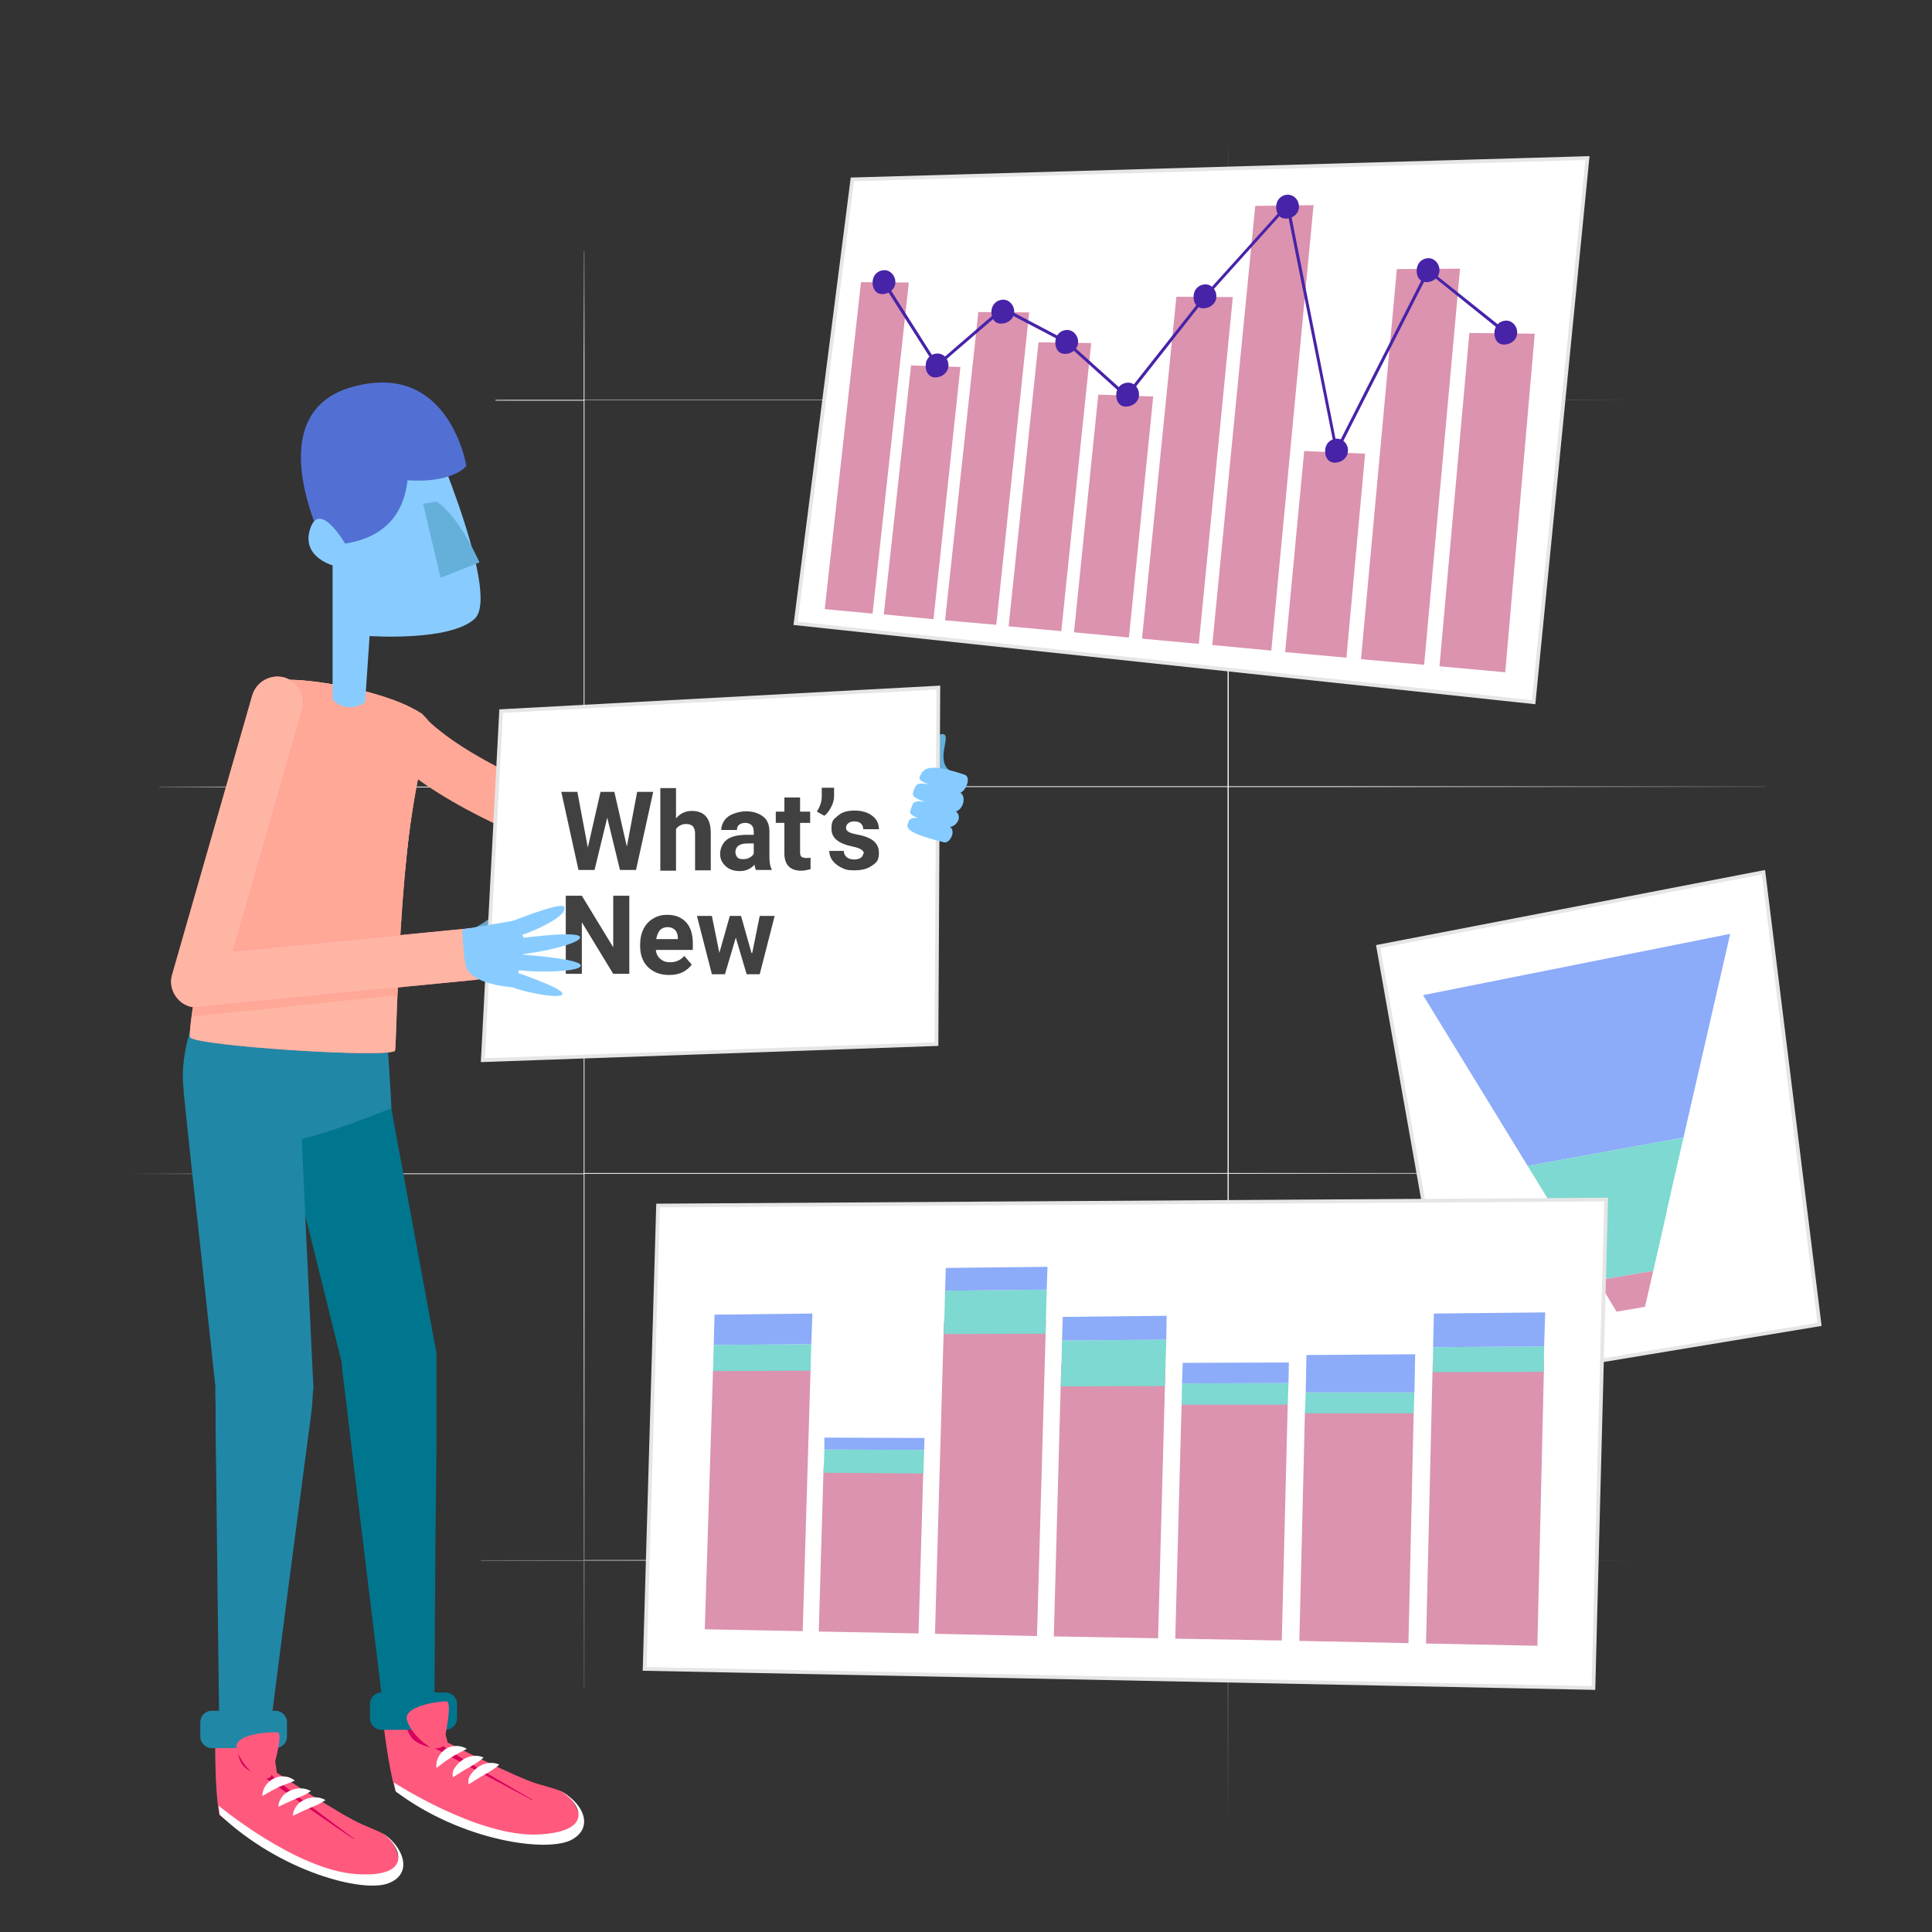 <?xml version="1.0" encoding="UTF-8"?>
<svg id="Layer_3" xmlns="http://www.w3.org/2000/svg" xmlns:xlink="http://www.w3.org/1999/xlink" version="1.1" viewBox="0 0 517 517">
  <rect x="0" y="0" width="517" height="517" fill="#333333" stroke="none"/>
  <!-- Generator: Adobe Illustrator 29.1.0, SVG Export Plug-In . SVG Version: 2.1.0 Build 142)  -->
  <defs>
    <style>
      .st0 {
        fill: #4723a8;
      }

      .st1 {
        fill: #6aa2c7;
      }

      .st2 {
        fill: #414141;
      }

      .st3 {
        fill: #85cbff;
      }

      .st4 {
        fill: #ffa898;
      }

      .st5 {
        fill: url(#radial-gradient);
      }

      .st6 {
        fill: #ffc5ad;
      }

      .st7, .st8, .st9 {
        fill: #fff;
      }

      .st7, .st9 {
        stroke: #e6e6e6;
        stroke-miterlimit: 10;
      }

      .st10 {
        fill: #8cabf9;
      }

      .st10, .st11, .st12, .st9 {
        fill-rule: evenodd;
      }

      .st13 {
        fill: #2187a7;
      }

      .st11 {
        fill: #db93af;
      }

      .st14 {
        fill: #8cf;
      }

      .st15 {
        fill: #5270d4;
      }

      .st16 {
        fill: #d7005d;
      }

      .st17 {
        opacity: .9;
      }

      .st18 {
        opacity: .3;
      }

      .st19 {
        fill: #ffaf8f;
      }

      .st12 {
        fill: #7dd9d1;
      }

      .st20 {
        fill: #00768e;
      }

      .st21 {
        fill: #ff5c82;
      }

      .st22 {
        fill: #65afdb;
      }

      .st23 {
        fill: #ff5a7e;
      }
    </style>
    <radialGradient id="radial-gradient" cx="262.9" cy="161.4" fx="148.8" fy="259.6" r="234.2" gradientTransform="translate(0 424) scale(1 -1)" gradientUnits="userSpaceOnUse">
      <stop offset=".6" stop-color="#fff"/>
      <stop offset="1" stop-color="#fff" stop-opacity="0"/>
    </radialGradient>
  </defs>
  <g id="v2">
    <path class="st5" d="M472.3,210.6v-.2h-143.5v-103.3h113.6v-.2h-113.6V10.2h-.2v96.8h-172.2v-39.8h-.2v39.8h-23.6v.2h23.6v103.3H42.6v.2h113.6v103.3H19.6v.2h136.6v103.3h-27.5v.2h27.5v34h.2v-34h172.1v76h.2v-76h143.6v-.2h-143.5v-103.4h133.6v-.2h-133.6v-103.3h143.5,0ZM156.4,107.1h172.1v103.3h-172.1s0-103.3,0-103.3ZM156.4,210.6h172.1v103.3h-172.1v-103.3h0ZM156.4,417.5v-103.4h172.1v103.3h-172.1Z"/>
    <g>
      <g>
        <g>
          <polygon class="st7" points="410.4 187.9 212.9 166.8 228.1 48 424.8 42.3 410.4 187.9"/>
          <g>
            <polygon class="st11" points="243.2 75.6 230.4 75.5 220.7 163 233.5 164.2 243.2 75.6"/>
            <polygon class="st11" points="257 98.2 243.8 97.8 236.5 164.4 249.8 165.7 257 98.2"/>
            <polygon class="st11" points="292 91.8 277.9 91.6 269.9 167.6 284 168.9 292 91.8"/>
            <polygon class="st11" points="329.9 79.5 314.8 79.4 305.6 170.9 320.8 172.3 329.9 79.5"/>
            <polygon class="st11" points="390.7 71.9 373.8 72 364.2 176.4 381.1 177.9 390.7 71.9"/>
            <polygon class="st11" points="410.7 89.3 393.2 89.1 385.2 178.3 402.8 179.9 410.7 89.3"/>
            <polygon class="st11" points="365.3 121.4 349 120.7 343.9 174.5 360.3 176 365.3 121.4"/>
            <polygon class="st11" points="351.5 54.9 335.9 55.1 324.4 172.6 340.2 174.1 351.5 54.9"/>
            <polygon class="st11" points="275.4 83.6 261.8 83.5 252.9 166 266.6 167.2 275.4 83.6"/>
            <polygon class="st11" points="308.6 106.1 293.9 105.6 287.4 169.2 302.1 170.6 308.6 106.1"/>
          </g>
        </g>
        <g>
          <path class="st0" d="M239.6,75.5c0,1.8-1.6,3.1-3.3,3.2s-2.8-1.2-2.8-3.1,1.3-3.2,3-3.3,3.1,1.4,3.1,3.2h0Z"/>
          <path class="st0" d="M253.8,97.8c0,1.8-1.6,3.1-3.3,3.2s-2.8-1.2-2.8-3.1,1.3-3.2,3-3.3,3.1,1.3,3.1,3.2h0Z"/>
          <path class="st0" d="M271.4,83.4c0,1.8-1.5,3.1-3.3,3.2s-2.8-1.2-2.8-3.1,1.3-3.2,3-3.3,3.1,1.4,3.1,3.2h0Z"/>
          <path class="st0" d="M288.5,91.5c0,1.8-1.5,3.1-3.3,3.2s-2.8-1.2-2.8-3.1,1.3-3.2,3-3.3,3.1,1.4,3.1,3.2h0Z"/>
          <path class="st0" d="M304.8,105.6c0,1.8-1.5,3.1-3.3,3.2s-2.8-1.2-2.8-3.1,1.3-3.2,3-3.3,3.1,1.3,3.1,3.2h0Z"/>
          <path class="st0" d="M325.5,79.3c0,1.8-1.5,3.1-3.3,3.2s-2.8-1.2-2.8-3.1,1.3-3.2,3-3.3,3.1,1.4,3.1,3.2h0Z"/>
          <path class="st0" d="M347.6,55.3c0,1.8-1.5,3.1-3.3,3.2s-2.8-1.2-2.8-3.1,1.3-3.2,3-3.3c1.8,0,3.1,1.4,3.1,3.2h0Z"/>
          <path class="st0" d="M360.7,120.6c0,1.8-1.5,3.1-3.3,3.2s-2.8-1.2-2.8-3.1,1.3-3.2,3-3.3,3.2,1.4,3.1,3.2h0Z"/>
          <path class="st0" d="M385.2,72.3c0,1.8-1.5,3.1-3.3,3.2s-2.8-1.2-2.8-3.1,1.3-3.2,3-3.3,3.1,1.4,3.1,3.2h0Z"/>
          <path class="st0" d="M406,89c0,1.8-1.5,3.1-3.3,3.2s-2.8-1.2-2.8-3.1,1.3-3.2,3-3.3,3.1,1.4,3.1,3.2h0Z"/>
          <polygon class="st0" points="357.5 121.9 344.3 55.7 322.7 79.7 301.5 106.6 285.2 91.9 268.4 83.1 250.6 98.4 236.2 75.8 236.9 75.3 250.8 97.2 268.3 82.1 285.6 91.2 301.4 105.4 322.1 79.2 344.8 54 357.8 119.5 382 71.8 403.2 88.7 402.7 89.4 382.3 73 357.5 121.9"/>
        </g>
      </g>
      <g>
        <g>
          <polygon class="st9" points="486.9 354.4 389.6 370.5 368.8 253.3 471.9 233.4 486.9 354.4"/>
          <g>
            <polygon class="st10" points="408.8 312 450.5 304.4 463 249.9 380.8 266.3 408.8 312"/>
            <polygon class="st12" points="442.4 340.1 446.1 323.9 418.9 328.6 427.5 342.6 442.4 340.1"/>
            <polygon class="st12" points="446 324.1 450.5 304.4 408.8 312 419.1 328.8 446 324.1"/>
            <polygon class="st11" points="427.5 342.6 432.6 351 440.2 349.7 442.4 340.1 427.5 342.6"/>
          </g>
        </g>
        <g>
          <polygon class="st7" points="426.4 451.7 172.5 446.6 176.1 322.6 429.8 321 426.4 451.7"/>
          <g>
            <g>
              <polygon class="st11" points="214.8 436.5 188.6 436 190.8 366.7 216.9 366.6 214.8 436.5"/>
              <polygon class="st12" points="216.9 366.8 190.8 366.9 191 359.9 217.1 359.7 216.9 366.8"/>
              <polygon class="st10" points="217.1 359.7 191 359.9 191.2 351.8 217.4 351.5 217.1 359.7"/>
            </g>
            <g>
              <polygon class="st11" points="245.8 437.1 219.1 436.6 220.4 392.3 247.1 392.4 245.8 437.1"/>
              <polygon class="st12" points="247.1 394.3 220.4 394.1 220.6 387.9 247.3 388 247.1 394.3"/>
              <polygon class="st10" points="247.3 388 220.6 387.9 220.6 384.7 247.4 384.8 247.3 388"/>
            </g>
            <g>
              <polygon class="st11" points="277.5 437.8 250.2 437.2 252.6 353.6 279.9 353.4 277.5 437.8"/>
              <polygon class="st12" points="279.8 356.9 252.6 357 252.9 345.4 280.1 345.1 279.8 356.9"/>
              <polygon class="st10" points="280.1 345.1 252.9 345.4 253.1 339.3 280.3 339 280.1 345.1"/>
            </g>
            <g>
              <polygon class="st11" points="309.9 438.4 282 437.9 284 364.9 311.9 364.7 309.9 438.4"/>
              <polygon class="st12" points="311.7 370.9 283.9 371 284.2 358.7 312.1 358.5 311.7 370.9"/>
              <polygon class="st10" points="312.1 358.5 284.2 358.7 284.4 352.4 312.2 352.1 312.1 358.5"/>
            </g>
            <g>
              <polygon class="st11" points="411.4 440.4 381.6 439.8 383.4 364.4 413.2 364.3 411.4 440.4"/>
              <polygon class="st12" points="413.1 367.1 383.4 367.2 383.5 360.5 413.2 360.3 413.1 367.1"/>
              <polygon class="st10" points="413.2 360.3 383.5 360.5 383.7 351.5 413.5 351.2 413.2 360.3"/>
            </g>
            <g>
              <polygon class="st11" points="343 439 314.5 438.5 316.2 375.5 344.6 375.5 343 439"/>
              <polygon class="st12" points="344.6 375.9 316.2 375.9 316.3 370.2 344.8 370.1 344.6 375.9"/>
              <polygon class="st10" points="344.8 370.1 316.3 370.2 316.5 364.7 344.9 364.6 344.8 370.1"/>
            </g>
            <g>
              <polygon class="st11" points="376.9 439.7 347.7 439.1 349.2 377.8 378.3 377.8 376.9 439.7"/>
              <polygon class="st12" points="378.3 378.2 349.2 378.2 349.4 372.6 378.5 372.6 378.3 378.2"/>
              <polygon class="st10" points="378.5 372.6 349.4 372.6 349.6 362.6 378.7 362.4 378.5 372.6"/>
            </g>
          </g>
        </g>
        <g>
          <g>
            <path class="st4" d="M155.4,228.6h-2.3c-.7,0-1.4-.1-2.1-.4-1.3-.5-32.7-11.4-47.8-27-2.7-2.8-2.6-7.2.2-9.9,2.8-2.7,7.2-2.6,9.8.2,11.4,11.8,36,21.2,41.3,23.1,6.5,0,40.7-.3,75-9.2,3.7-1,7.5,1.3,8.5,5s-1.3,7.5-5,8.5c-34.8,9-68.5,9.6-77.6,9.7h0Z"/>
            <g>
              <path class="st20" d="M102,280.9l3.4,19.5,3.6,19.5,7.2,39,.6,3.1v26.2l-.3,25.6-.3,51.3-12.6.6-6.2-51-3.1-25.5-1.5-12.7-.8-6.4c-.2-2.1-.6-4.2-.6-6.4l.3,1.9-9.5-38.3-4.8-19.1-4.6-19.2,29-8.1h.2Z"/>
              <path class="st13" d="M103.6,277.8c0,.2,1.3,18.9,1.1,18.9-2,.1-38.3,17.5-50,6.5-12.9-12.1-1.3-39.3,6.7-44.9.3-.2.2-3.8.5-3.6l34.6,26.2c.2.1.2.3.2.5l6.9-3.6h0Z"/>
              <path class="st13" d="M80.1,287.6l.8,20.1.9,20.1,1.9,40.2.2,3.2h0c-.2,1.2-.2,2.4-.3,3.5,0,1.1-.2,2.3-.3,3.4l-.9,6.8-1.8,13.7-3.6,27.4-7,54.6-11.1-.6-.7-55-.3-27.5-.2-13.8v-6.9c0-2.3-.2-4.6,0-6.9v1.7l-4.3-39.9-2.2-19.9-2.1-20,31-4.2h0Z"/>
              <path class="st21" d="M114.5,195.1c.3-1.2-.7-3.2-1.6-4.1-12.7-7.8-40.3-11.3-43.2-7.7-2.9,3.8-20.4,92-18.8,94.3,1.7,2.3,52.6,5.6,54.8,3.6.6-2.6.6-56.6,8.8-86.1h0Z"/>
              <g class="st17">
                <path class="st6" d="M114.5,195.1c.3-1.2-.7-3.2-1.6-4.1-12.7-7.8-40.3-11.3-43.2-7.7-2.9,3.8-20.4,92-18.8,94.3,1.7,2.3,52.6,5.6,54.8,3.6.6-2.6.6-56.6,8.8-86.1h0Z"/>
              </g>
              <g class="st18">
                <path class="st4" d="M114.5,195.1c.3-1.2-.7-3.2-1.6-4.1-12.7-7.8-40.3-11.3-43.2-7.7-2.9,3.8-20.4,92-18.8,94.3,1.7,2.3,52.6,5.6,54.8,3.6.6-2.6.6-56.6,8.8-86.1h0Z"/>
              </g>
              <path class="st19" d="M106.3,266.3l-54.7,5.7s2.8-49.8,21.9-88.9c.3-4,44.5,3.5,41.6,12.5-8.1,25.2-8.8,70.7-8.8,70.7h0Z"/>
              <path class="st4" d="M106.3,266.3l-54.7,5.7s2.8-49.8,21.9-88.9c.3-4,44.5,3.5,41.6,12.5-8.1,25.2-8.8,70.7-8.8,70.7h0Z"/>
              <path class="st21" d="M52.7,269.6c-2.1,0-4-.9-5.3-2.5-1.5-1.8-2-4.2-1.3-6.4l21.4-74.6c1.1-3.7,4.9-5.8,8.6-4.8,3.7,1.1,5.8,4.9,4.8,8.6l-18.6,64.7,63.6-6.2c3.8-.4,7.2,2.4,7.6,6.2.4,3.8-2.4,7.2-6.2,7.6l-73.8,7.2c-.3.2-.5.2-.8.2h0Z"/>
              <g class="st17">
                <path class="st6" d="M52.7,269.6c-2.1,0-4-.9-5.3-2.5-1.5-1.8-2-4.2-1.3-6.4l21.4-74.6c1.1-3.7,4.9-5.8,8.6-4.8,3.7,1.1,5.8,4.9,4.8,8.6l-18.6,64.7,63.6-6.2c3.8-.4,7.2,2.4,7.6,6.2.4,3.8-2.4,7.2-6.2,7.6l-73.8,7.2c-.3.2-.5.2-.8.2h0Z"/>
              </g>
              <g class="st18">
                <path class="st4" d="M52.7,269.6c-2.1,0-4-.9-5.3-2.5-1.5-1.8-2-4.2-1.3-6.4l21.4-74.6c1.1-3.7,4.9-5.8,8.6-4.8,3.7,1.1,5.8,4.9,4.8,8.6l-18.6,64.7,63.6-6.2c3.8-.4,7.2,2.4,7.6,6.2.4,3.8-2.4,7.2-6.2,7.6l-73.8,7.2c-.3.2-.5.2-.8.2h0Z"/>
              </g>
              <g>
                <path class="st14" d="M89,189.7v-60.4l23.7-19.6s21.9,49,14.3,55.9c-6.6,6.1-28.1,4.6-28.1,4.6l-1.4,20.8-8.5-1.3h0Z"/>
                <path class="st4" d="M98.7,186.6s-1.5,3-5.8,2.6-5.3-4.9-5.3-4.9v13.9l13.4.7s-2.3-12.3-2.3-12.3Z"/>
                <path class="st15" d="M107.3,113.2s11.2,32.4-20.5,32.7c0,0-18.3-35.3,7.6-42.4s30.4,21.2,30.4,21.2c0,0-4.7,6.2-22.2,3"/>
                <path class="st22" d="M113.2,134.8l4.7,19.8,10.4-4.1s-5.2-12.1-11.5-16.3"/>
                <path class="st14" d="M92.6,145.9s-7-12.4-9.6-4.4,7,10.1,7,10.1"/>
              </g>
            </g>
          </g>
          <g>
            <g>
              <path class="st23" d="M57.6,465.1c0,.5-.2,13.7,1.1,20.6,8.6,7.2,26.9,15.6,38.5,17.6,3,.5,11.1.6,9.5-5.9s-3.9-6.6-9.8-9.2c-5.6-2.4-22.8-13.8-22.8-13.8,0,0-1.3-9.7-2.4-12.6-1-3.1-14.1,3.3-14.1,3.3Z"/>
              <path class="st16" d="M67.5,473s-9.9-5.3-9.3-6.9,10.3-4.3,11.4-3.8c-.9,1-1.3,1.6,2.8,12.5-.2.5-1.1,1.2-1.8.7-1.3-.9-3.1-2.5-3.1-2.5h0Z"/>
              <path class="st8" d="M58.5,483.2s20.7,17.2,36.8,18.3,11.7-8,6.7-11.2c5.8,3.5,8.8,10.9,2.1,13.6-6.7,2.8-29-2.9-45.3-18.3l-.3-2.4Z"/>
              <path class="st16" d="M94.7,492.1c.4-.2,0-.1,0-.1,0,0-20.7-15.3-22-17-1.4-1.7-2.1.5-2.1.5,0,0,21.4,15,24,16.6h0Z"/>
              <path class="st8" d="M78.9,476.5c-1.5-1.3-3.8-1.5-5.6-.6-1.8.9-3.1,2.7-3.1,4.7.9-.5,1.6-.9,2.3-1.3.7-.4,1.3-.7,1.9-1,1.3-.6,2.6-1,4.5-1.8h0Z"/>
              <path class="st8" d="M83.2,479.3c-1.7-1-3.7-.9-5.4-.2-.9.4-1.7.9-2.3,1.7-.6.8-1,1.7-1,2.7l2.3-1.1c.7-.3,1.3-.6,2-.9l2.1-.9c.7-.3,1.4-.7,2.3-1.3h0Z"/>
              <path class="st8" d="M87.1,481.7c-1.7-1-3.7-.9-5.4-.2-.9.4-1.7.9-2.3,1.7-.6.8-1,1.7-1,2.7l2.3-1.1c.7-.3,1.3-.6,2-.9l2.1-.9c.7-.3,1.4-.7,2.3-1.3h0Z"/>
              <path class="st23" d="M57.6,465.1s3.9,2,6.8,1,3.4,7.8,3.4,7.8c0,0-9.4,4.8-10.2-8.8h0Z"/>
              <path class="st16" d="M64.9,466.2s-1,0-1.2.2-.5,4.7,2,6.7c2.5,2,4.9,2.1,4.9,2.1l-5.7-9h0Z"/>
              <path class="st13" d="M56.7,457.8h17c1.7,0,3.1,1.4,3.1,3.1v3.8c0,1.7-1.4,3.1-3.1,3.1h-17c-1.7,0-3.1-1.4-3.1-3.1v-3.8c0-1.7,1.3-3.1,3.1-3.1Z"/>
              <path class="st23" d="M72.5,475.4s3.6-11.6,1.8-11.8c-1.8-.2-11.7.3-11,4.2.7,3.6,4.8,7.7,6.7,8.2h.3c1.8,0,2.2-.6,2.2-.6h0Z"/>
            </g>
            <g>
              <path class="st23" d="M102.4,459.1c0,.5,1.4,13.7,3.5,20.3,9.4,6.1,28.6,12.3,40.3,13,3,.2,11.1-.7,8.7-7-2.4-6.3-4.6-6.1-10.9-8-5.9-1.7-24.2-11.1-24.2-11.1,0,0-2.4-9.5-3.9-12.3-1.3-2.7-13.5,5.2-13.5,5.1h0Z"/>
              <path class="st16" d="M113.1,465.8s-9-5-8.5-6.6,8.3-4.6,9.4-4.2c-.8,1.1-1.1,1.8,4.3,12.1-.2.5-.9,1.3-1.7.9-1.4-.7-3.5-2.2-3.5-2.2h0Z"/>
              <path class="st8" d="M105.4,477s22.6,14.7,38.7,13.9,10.7-9.3,5.3-11.9c6.2,2.8,10,9.8,3.6,13.3s-29.2.5-47.1-12.9l-.5-2.4h0Z"/>
              <path class="st16" d="M142.4,481.7c.4-.3.1-.1.1-.1,0,0-22.4-12.8-23.9-14.4s-2.1.7-2.1.7c0,0,23.2,12.4,25.9,13.8Z"/>
              <path class="st8" d="M124.9,468c-1.8,1-3,1.5-4.2,2.3s-1.2.8-1.8,1.2c-.6.5-1.3,1-2.1,1.6-.3-2,.8-4,2.5-5.1,1.6-1,3.9-1.1,5.6,0Z"/>
              <path class="st8" d="M129.4,470.3c-.7.7-1.4,1.1-2.1,1.6l-2,1.2c-.7.3-1.2.7-1.9,1.1l-2.2,1.4c-.2-1,0-2,.7-2.8.5-.8,1.3-1.5,2.1-2,1.7-1,3.6-1.3,5.4-.5h0Z"/>
              <path class="st8" d="M133.6,472.2c-.7.7-1.4,1.1-2.1,1.6l-2,1.2c-.6.3-1.2.7-1.9,1.1l-2.2,1.4c-.2-1,0-2,.7-2.8.5-.8,1.3-1.5,2.1-2,1.6-1,3.6-1.3,5.4-.5h0Z"/>
              <path class="st23" d="M102.4,459.1s4.1,1.5,6.8.2c2.8-1.3,4.3,7.3,4.3,7.3,0,0-8.7,6-11.1-7.5Z"/>
              <path class="st16" d="M109.8,459.4s-.9.1-1.2.3c-.3.2,0,4.7,2.8,6.4,2.7,1.7,5.1,1.5,5.1,1.5l-6.7-8.2h0Z"/>
              <path class="st20" d="M102.1,452.9h17.1c1.7,0,3.1,1.4,3.1,3.1v3.8c0,1.7-1.4,3.1-3.1,3.1h-17.1c-1.7,0-3.1-1.4-3.1-3.1v-3.8c0-1.7,1.4-3.1,3.1-3.1Z"/>
              <path class="st23" d="M118.6,467.2s2.7-11.8.9-11.9c-1.8-.1-11.7,1.2-10.6,5,1,3.5,5.4,7.3,7.3,7.6h.3c1.7-.1,2.1-.7,2.1-.7Z"/>
            </g>
            <path class="st1" d="M126.7,248.5s4.5-2.4,6.5-4.6c1.8-2,7.7-5,7.7-3-.1,3.6-3.2,6.9-5.4,7.1-2.3.2,1.5,4.8,1.5,4.8,0,0-11.2,1-10.3-4.3h0Z"/>
            <path class="st22" d="M234.2,216.5l4.6-10.1c.5-.9,1.3-1.6,2.6-.9l3.4,1.6c1.9-5.4,5.9-11.4,7.8-10.6,1.8.7-2.3,7.2,1.7,9.8,1.9,1.3,3,3.6,1,9.6-4.2,12.3-8,7.6-19.8,3.1-1.4-.5-1.8-1.6-1.3-2.5h0Z"/>
            <g>
              <polygon class="st7" points="250.6 279.4 129.2 283.7 134.1 190.3 251.1 184 250.6 279.4"/>
              <g>
                <path class="st2" d="M167.7,226.8l2.8-14.9h4.3l-4.6,20.9h-4.3l-3.4-14-3.4,14h-4.3l-4.6-20.9h4.3l2.8,14.9,3.4-14.9h3.7l3.4,14.9h0Z"/>
                <path class="st2" d="M180.9,219c1.1-1.3,2.5-2,4.2-2,3.4,0,5.1,2,5.1,5.9v10h-4.2v-9.8c0-.9-.2-1.5-.6-2-.4-.4-1-.6-1.9-.6s-2.1.5-2.6,1.4v11.1h-4.2v-22.1h4.2v8.2h0Z"/>
                <path class="st2" d="M202.3,232.8c-.2-.4-.3-.8-.4-1.4-1,1.1-2.3,1.7-3.9,1.7s-2.8-.4-3.8-1.3c-1-.9-1.5-2-1.5-3.3s.6-2.9,1.8-3.8c1.2-.9,3-1.3,5.3-1.3h1.9v-.9c0-.7-.2-1.3-.6-1.7-.4-.4-1-.6-1.7-.6s-1.2.2-1.6.5c-.4.3-.6.8-.6,1.4h-4.2c0-.9.3-1.7.8-2.5.6-.8,1.3-1.4,2.4-1.8,1-.4,2.2-.7,3.4-.7,1.9,0,3.4.5,4.6,1.4s1.7,2.3,1.7,4.1v6.7c0,1.5.2,2.6.6,3.3v.2h-4.2ZM198.9,229.9c.6,0,1.2-.1,1.7-.4s.9-.6,1.1-1.1v-2.7h-1.6c-2.1,0-3.2.7-3.3,2.2v.2c0,.5.2.9.5,1.3s.9.5,1.5.5h.1Z"/>
                <path class="st2" d="M214.1,213.4v3.8h2.7v3h-2.7v7.8c0,.6.1,1,.3,1.2s.6.4,1.3.4.9,0,1.2-.1v3.1c-.8.2-1.7.4-2.5.4-2.9,0-4.4-1.5-4.5-4.4v-8.4h-2.3v-3h2.3v-3.8h4.2Z"/>
                <path class="st2" d="M220.6,218.3l-2-1.1c.8-1.3,1.3-2.6,1.3-4v-2.4h3.3v2.2c0,.9-.2,1.8-.7,2.8s-1.1,1.9-1.9,2.5h0Z"/>
                <path class="st2" d="M231.2,228.5c0-.5-.3-.9-.8-1.2s-1.3-.6-2.4-.8c-3.7-.8-5.5-2.3-5.5-4.7s.6-2.5,1.7-3.5,2.6-1.4,4.5-1.4,3.6.5,4.7,1.4c1.2.9,1.8,2.1,1.8,3.6h-4.2c0-.6-.2-1.1-.6-1.5s-1-.6-1.8-.6-1.2.2-1.6.5c-.4.3-.6.7-.6,1.2s.2.8.7,1.1c.4.3,1.2.5,2.2.7s1.9.4,2.6.7c2.2.8,3.3,2.2,3.3,4.2s-.6,2.6-1.8,3.4c-1.2.9-2.8,1.3-4.7,1.3s-2.5-.2-3.5-.7-1.8-1.1-2.4-1.9c-.6-.8-.9-1.7-.9-2.6h3.9c0,.7.3,1.3.8,1.7s1.2.6,2,.6,1.4-.2,1.8-.5c.4-.3.6-.7.6-1.2l.2.2Z"/>
                <path class="st2" d="M168.4,260.6h-4.3l-8.4-13.8v13.8h-4.3v-20.9h4.3l8.4,13.8v-13.8h4.3v20.9Z"/>
                <path class="st2" d="M179,260.9c-2.3,0-4.1-.7-5.6-2.1-1.4-1.4-2.1-3.3-2.1-5.6v-.4c0-1.6.3-3,.9-4.2.6-1.2,1.5-2.2,2.6-2.8,1.1-.7,2.4-1,3.8-1,2.1,0,3.8.7,5,2s1.8,3.2,1.8,5.7v1.7h-9.9c.1,1,.5,1.8,1.2,2.4.7.6,1.5.9,2.6.9,1.6,0,2.9-.6,3.8-1.7l2,2.3c-.6.9-1.5,1.6-2.5,2.1-1.1.5-2.2.7-3.5.7h-.1ZM178.6,248.1c-.8,0-1.5.3-2,.8-.5.6-.8,1.4-1,2.4h5.8v-.3c0-.9-.3-1.6-.7-2.1-.5-.5-1.2-.8-2-.8h-.1Z"/>
                <path class="st2" d="M201.3,255l2-9.9h4l-4,15.6h-3.5l-2.9-9.8-2.9,9.8h-3.5l-4-15.6h4l2,9.9,2.8-9.9h3l2.8,9.9h.2Z"/>
              </g>
            </g>
            <g>
              <path class="st14" d="M134.8,247.4s15.1-6.2,16.1-4.8c1.9,2.9-13.2,8.9-14.7,8.4s-1.4-3.6-1.4-3.6h0Z"/>
              <path class="st14" d="M135.9,251.5s18.5-2.7,19.3-.8c.8,2.1-16.4,5.4-18.1,4.6s-1.2-3.8-1.2-3.8h0Z"/>
              <path class="st14" d="M136.3,255.2s18.7,1.1,19.1,3.1c.4,2.2-17.1,2-18.7.8-1.6-1.1-.4-3.9-.4-3.9h0Z"/>
              <path class="st14" d="M136.4,259.6s14.6,4.8,14.1,6.4c-.5,1.7-13.6-1.2-14.6-2.5s.5-3.9.5-3.9Z"/>
              <path class="st14" d="M124.9,259.2c2.3,4.5,12.4,5,12.4,5,0,0,4.2-10.6,2.7-13.6s-2.6-4.2-2.6-4.2l-13.7,2.3c0,0,.3,8.6,1.2,10.5Z"/>
            </g>
            <path class="st3" d="M244.6,211.3c.5-1.3.7-2,3.9-1.4-3.1-1.2-2.6-1.6-2-2.8,1.2-2.7,6-1.7,11.6.2,2,.7.2,4.5-1.1,4.8,1.8,1.3.5,4.7-1.2,5,1.9,1.6,0,4.1-1.6,4.2,1.7,1,0,4.5-1.6,4.1-6.6-1.7-10.4-3-9.7-4.9.4-1.1.5-1.8,2.7-1.6-2.7-1.1-2.1-1.7-1.7-2.8.4-1.3.6-2,3.6-1.5-4-1.5-3.3-2-2.9-3.3h0Z"/>
          </g>
        </g>
      </g>
    </g>
  </g>
</svg>